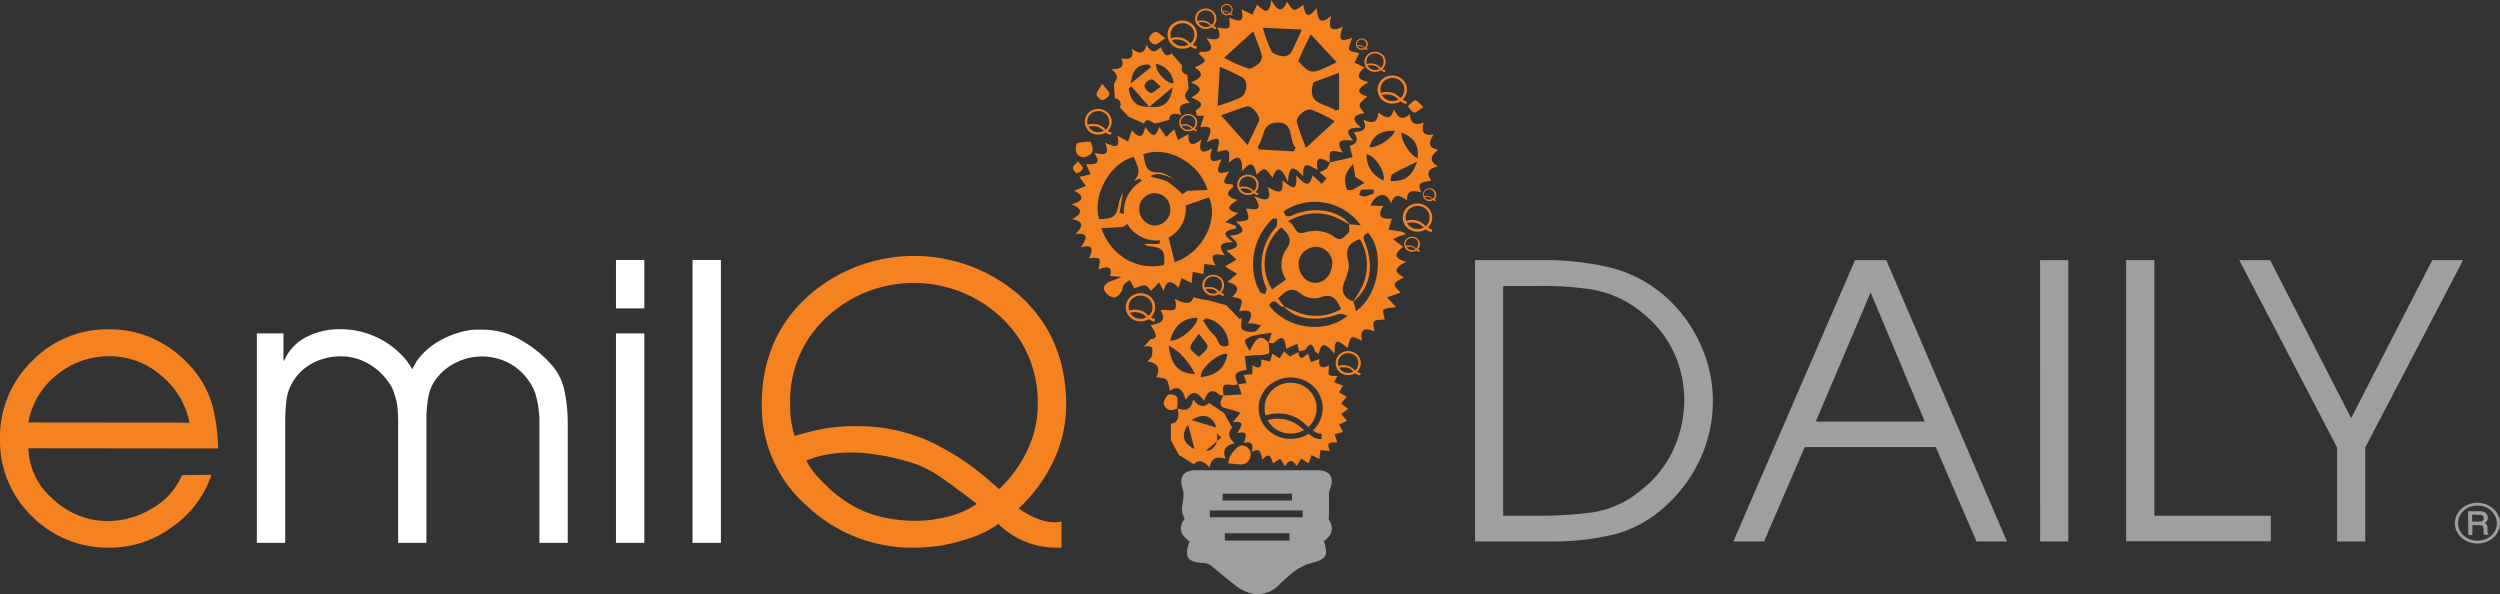 <?xml version="1.0" encoding="UTF-8" standalone="no"?>
<svg
   xmlns:dc="http://purl.org/dc/elements/1.1/"
   xmlns:cc="http://creativecommons.org/ns#"
   xmlns:rdf="http://www.w3.org/1999/02/22-rdf-syntax-ns#"
   xmlns:svg="http://www.w3.org/2000/svg"
   xmlns="http://www.w3.org/2000/svg"
   xmlns:sodipodi="http://sodipodi.sourceforge.net/DTD/sodipodi-0.dtd"
   xmlns:inkscape="http://www.inkscape.org/namespaces/inkscape"
   viewBox="0 0 470.19 111.74"
   version="1.1"
   id="svg102"
   sodipodi:docname="emilqdaily2.svg"
   inkscape:version="0.92.2 (5c3e80d, 2017-08-06)">
  <rect x="0" y="0" width="470.19" height="111.74" fill="#333333" stroke="none"/>
  <sodipodi:namedview
     pagecolor="#ffffff"
     bordercolor="#666666"
     borderopacity="1"
     objecttolerance="10"
     gridtolerance="10"
     guidetolerance="10"
     inkscape:pageopacity="0"
     inkscape:pageshadow="2"
     inkscape:window-width="3000"
     inkscape:window-height="1875"
     id="namedview104"
     showgrid="false"
     inkscape:zoom="1.5461834"
     inkscape:cx="235.095"
     inkscape:cy="55.869999"
     inkscape:window-x="-13"
     inkscape:window-y="-13"
     inkscape:window-maximized="1"
     inkscape:current-layer="emilQ" />
  <defs
     id="defs4">
    <style
       id="style2">.cls-1,.cls-4{fill:#9f9f9f;}.cls-2,.cls-3{fill:#f58220;}.cls-2,.cls-4{fill-rule:evenodd;}.cls-5{fill:#9d9fa2;}.cls-6{fill:#435152;}</style>
  </defs>
  <title
     id="title6">Element 1</title>
  <g
     id="Ebene_2"
     data-name="Ebene 2">
    <g
       id="emilQ">
      <path
         class="cls-1"
         d="M277.42,48.92h14.25a54.23,54.23,0,0,1,11,1.36,24.62,24.62,0,0,1,9.81,4.87,26.52,26.52,0,0,1,7.09,9.09,25.37,25.37,0,0,1,2.58,11.1,26.09,26.09,0,0,1-2.29,10.78A27.25,27.25,0,0,1,313.44,95a22.67,22.67,0,0,1-10,5.55A49.24,49.24,0,0,1,292,101.84H277.42ZM289.52,97a74.27,74.27,0,0,0,10-.64,18.46,18.46,0,0,0,9.09-4.15,20.55,20.55,0,0,0,6.05-7.52,22.67,22.67,0,0,0,2.11-9.38A21.76,21.76,0,0,0,314.69,66a21.36,21.36,0,0,0-6.12-7.41,20,20,0,0,0-9.06-4.12,58.23,58.23,0,0,0-10-.68h-6.8V97Z"
         id="path8" />
      <path
         class="cls-1"
         d="M348.89,48.92h5.87l22.7,52.92h-5.73l-7.66-17.76H339.43l-7.66,17.76H326ZM362,79.28,351.82,55,341.51,79.28Z"
         id="path10" />
      <path
         class="cls-1"
         d="M383.69,48.92H389v52.92h-5.3Z"
         id="path12" />
      <path
         class="cls-1"
         d="M399.88,48.92h5.3V97h21.91v4.8H399.88Z"
         id="path14" />
      <path
         class="cls-1"
         d="M439.55,84.15l-18.4-35.23h5.8L442.2,78.64l15.25-29.72h5.8l-18.4,35.23v17.69h-5.3Z"
         id="path16" />
      <path
         class="cls-2"
         d="M230.62,57.39l2.59,2.68.35-.38c0,.79-.31,1.9.08,2.29a3.21,3.21,0,0,0,2.36.36c.43-.06.78-.75,1.17-1.15-.5-.12-1-.26-1.51-.36a6.25,6.25,0,0,0-.95,0c1.27-2.14.43-2.75-1.66-2.27.81-2.3.81-2.3-1.3-2.73,1.45-1.35,1.18-2.32-.92-2.8l1.85-1.52-2.29-1.41,2.17-1.28-1.91-1.74c2.42-.32,2.66-1.23.62-2.73,2.08-.25,3.53-.74,1.18-2.67,2.65-.16,2.65-.16,1.92-2.46,1.26,0,3.65.95,1.47-2.36,2.21,1,3.49,1.06,2.59-1.68,1.64.94,3.11,1.71,2.74-1.22,1.29.73,2.88,2.86,2.63-1,1.37,1.52,2.5,2.64,3.05,0l1.73,1.61.91-1-1.3-1.21a4.61,4.61,0,0,0,1.3-.64,4.45,4.45,0,0,0,.67-1.26l-.06.07,2.38-.52,1.91-.44-.53-2.11c1-.36,2-1,.72-2.56,1.28-.25,2.86-.13,1.81-2.41,1.75.85,2.73.56,2.85-1.31,1.18.83,2.28,1.71,2.92-.63.78,1.62,1.62,2.23,3,.88.1,1.76.93,2.29,2.61,1.6-.49,1.67-.17,2.62,1.89,2.26-1,1.4-1.19,2.46.84,2.88-1.4,1.05-1.83,2.05-.06,3.12-1.7.41-2.35,1.16-1.25,2.64-1.08.4-3,0-1.85,2.27-1.52-.4-2.74-.58-2.72,1.49-1.2-.84-2.3-1.57-3,.59-.75-2-1.85-1.89-3-1a4.77,4.77,0,0,0-.86,1.38l1.46.06h.93c-1.31,2.14-.18,2.57,1.61,2.38l-.63,2.09,2.64.4.69.47A9.35,9.35,0,0,0,262,45L263.35,46l.54.46c-1.51,1.06-2,2.1.63,2.77-1.92.93-2.76,1.87-.46,2.9-2.21,1.27-2.21,1.27-.63,2.91l-2.57.89,1.7,1.83c-1,.17-1.85.11-2.34.5-.26.21.12,1.21.21,1.85-2.34.1-2.34.1-1.91,2.23-1.78-.78-2.85-.46-2.33,1.78-2.14-1.07-2.14-1.07-2.72,1.3-1.07-.62-2.63-2.76-2.45,1.13-1.38-1.57-2.52-2.69-3,.07-.34-.28-.62-.39-.69-.58-.41-1.15-.8-1.9-1.77-.34-.17.27-.84.24-1.28.35l.06.08L244,64.65l-2.11.95c-.17-1.49-.4-3-2.24-1.14-.19.19-.7,0-1.06,0,.2-.63.39-1.25.59-1.87-.6.08-1.2.16-1.8.26a10.54,10.54,0,0,0-1.86.36c-.52.18-1.34.53-1.37.86,0,.53.45,1.11.88,2,1.32-2.86,2.24-3.16,3.57-1.6,0,.69.25,1.79,0,2a5.82,5.82,0,0,1-2.33.32l-2.14.17c.08.65.15,1.29.23,1.94,0,.22.07.44.11.66-2.28.41-2.48.76-1.65,2.71l.05-.07a2.5,2.5,0,0,1-.88.23c-2-.27-2.2-.12-1.84,1.93l-.05,0c-.25,0-.57,0-.72-.1-1.43-1.29-2.29-.66-2.91,1.11C225.41,74,224.35,73,223,75.23c-.47-1.92-1.3-2.87-3-1.72-.4-2.36-.4-2.36-2.54-2.53.8-1.59.43-2.7-1.64-3,.38-.46.73-.7.79-1,.1-.55.24-1.33,0-1.65a1.59,1.59,0,0,0-1.59,0l1.4-1.57c1.83-.1.55-1.61,0-2.64,1.68-.26,3.11-.67,1.88-2.75,1.16-.46,3.62,1.14,2.64-2.16,1.68.83,3.08,1.3,3.5-.31a18.52,18.52,0,0,0,2.76.57Zm23.23-15.15-1.64-.88c-3.18-1.67-6.33-1.71-10,.24,1.49.54,1.15,2.75,3.15,2.14a6.23,6.23,0,0,1,5.74.92c1.28.92,1.8-.39,2.53-.87.27-.18.08-1.06.1-1.62l2.2.21a10.61,10.61,0,0,0-14.5-2.64c.32,1.36,1.09,1,2,.6C247.43,38.76,251.95,39.61,253.85,42.23Zm.69,14.4.5,1.88c4.47-3.2,5.43-11.27,2.24-14.77-1,.72-1,.72-.5,2,1.61,4.25,1,8.37-2.31,11,.5-.8,1.06-1.57,1.49-2.41a9.54,9.54,0,0,0-.2-9.36c-2.25.77-2.77,2-2.17,4.22.33,1.22-.35,2.81-.85,4.12A2.37,2.37,0,0,0,254.54,56.63Zm-13.05,1c.93.39,1.84.83,2.79,1.17a9.25,9.25,0,0,0,7.94-.69c-.84-1.84-1.61-3.06-3.91-2.17a4.24,4.24,0,0,1-3.57-.64c-2-1.69-3.06-.38-4.38.8l1.2,1.59c-1,.31-1.71-2.22-2.87-.29,3.16,4.39,10.47,5.52,14.72,2a2.41,2.41,0,0,0-1.75-.32C247.73,60.6,243.59,60.05,241.48,57.64ZM241,42.75a9,9,0,0,0-1.74,11.7l2.6-1.89a5,5,0,0,1,.05-5.66C243.28,45,242.24,44,241,42.75Zm9.57,6.92a3.11,3.11,0,0,0-3-3.24,3.35,3.35,0,0,0-3.33,2.75c-.08,2.19,1.13,3.83,2.91,4S250.44,51.81,250.55,49.67Zm-10.35-8.5-.79-.09A11.75,11.75,0,0,0,236,52.48a9.86,9.86,0,0,0,1,2.45c.12.23.6.28.92.41.1-.37.38-.8.27-1.09A10.75,10.75,0,0,1,240,42.7C240.28,42.37,240.15,41.69,240.21,41.17ZM226.85,59.86l-.6.4c.4.61.77,1.23,1.21,1.81s1.22,1.17,1.5,1.88c.44,1.14,1,1.43,2.11,1A5.18,5.18,0,0,0,226.85,59.86Zm-1,11.06c2.89-.28,4.53-1.69,5-4.32C229.36,66.11,225.64,69.31,225.84,70.92Zm-1.13-.56a13.24,13.24,0,0,0-.9-1.66,18.8,18.8,0,0,0-1.91-2.26A16.71,16.71,0,0,0,219.81,65C220.24,68.63,221.59,70.18,224.71,70.37Zm.51-10.58c-2.6-.06-4.47,1.49-5.13,4.25C221.64,64.38,225.3,61.35,225.21,59.78Zm.26,2.94c-.81,1.26-1.64,2-1.6,2.66s1,1.17,1.59,1.75c.58-.63,1.49-1.2,1.62-1.91C227.19,64.69,226.31,64,225.47,62.72Zm29.4-29.47-.39-2.38A5,5,0,0,0,253,33.33a5.69,5.69,0,0,0,.3,2.26c0,.13.7.24,1,.12a26.09,26.09,0,0,0,2.33-1.33Zm5.3.66c.5-1.56-1.77-4.89-3.17-4.85A5.07,5.07,0,0,0,260.17,33.92Zm6.33-3.52c-1.81.9-3.27,1.58-4.65,2.38-.27.16-.26.81-.38,1.27C264.16,34.18,265.6,33.22,266.5,30.4Zm-4.19-5.79c-2.68-.08-4.06.84-4.78,3.06C258.7,28,262,26,262.31,24.61Zm1.29.31c-.36,1.28,1.78,4.56,3,4.81C266.88,27.35,266,25.86,263.59,24.92Zm-5.27,11.47.05-.7a14.44,14.44,0,0,0-2.31,0c-.21,0-.31.66-.47,1,.37.1.76.33,1.1.27A9.14,9.14,0,0,0,258.32,36.39Z"
         id="path18" />
      <path
         class="cls-3"
         d="M255.85,70.57h-.17a1.06,1.06,0,0,1-.51-.19l-.28-.19a2.39,2.39,0,0,1-1.32.37,2.34,2.34,0,0,1-1.68-.66,2.23,2.23,0,0,1,0-3.22,2.47,2.47,0,0,1,3.36,0,2.23,2.23,0,0,1,0,3.22l0,0,.11.08a.94.94,0,0,0,.47.17h.06Zm-.36-2.28a1.79,1.79,0,0,0-.56-1.33,2,2,0,0,0-2.73,0,1.79,1.79,0,0,0-.56,1.33,2.11,2.11,0,0,0,.07.54,2.46,2.46,0,0,1,.9-.15,2.77,2.77,0,0,1,2,.78l.24.21.06-.05A1.78,1.78,0,0,0,255.49,68.29Zm-2.91.78a2.06,2.06,0,0,0-.64.09l-.07,0a2.16,2.16,0,0,0,.34.43,1.88,1.88,0,0,0,1.36.54,1.94,1.94,0,0,0,1-.25l-.18-.16a2.74,2.74,0,0,0-.83-.52A2.7,2.7,0,0,0,252.58,69.08Z"
         id="path20" />
      <path
         class="cls-2"
         d="M221.42,76.8c1.42.53,2.57.43,3-1.65,1.09,1.48,2.16,1.48,2.94.63l2.83,1.87,1.56,2.8c-.76.67-.9,1.75.45,2.93-1.67.34-2.34,1.2-1.72,2.92-1.62-.57-2.65-.22-3,1.62-1.11-1.29-2.18-1.56-2.92-.6l-2.84-1.74-1.5-2.79V79.69c1.48-.23,1.6-1.47,1.24-3ZM224.1,79l4.67,1.41C228.08,78.16,226.25,77.58,224.1,79Zm2.69,5.78c1.22.07,2.52-1.27,2.08-3.29l.81.8Zm-3.33-4.9c-1.38,1.85-1,3.5,1.2,4.58Z"
         id="path22" />
      <path
         class="cls-2"
         d="M231,87.16a4.5,4.5,0,0,1,.46-1.57c.54-.71,1.21-1.67,2-1.8a1.66,1.66,0,0,1,1.75,1.89,1.85,1.85,0,0,1-2.21,1.64Z"
         id="path24" />
      <path
         class="cls-2"
         d="M221.49,76.74c-1.07.62-2.12.51-2.58-.63-.19-.47.33-1.46.81-1.88a1.76,1.76,0,0,1,1.65.43,5.32,5.32,0,0,1,0,2.15Z"
         id="path26" />
      <path
         class="cls-4"
         d="M249,101.75c.93,3.08.31,3.41-2.71,4.25-2.09.58-4,2.32-5.64,3.89a5.57,5.57,0,0,1-5.13,1.76,7.61,7.61,0,0,1-3-1.42c-1.68-1.23-3.22-2.66-4.87-3.94a2.67,2.67,0,0,0-1.4-.41c-3-.19-3.58-1.15-2.52-4.07-1.56-1.07-2.23-2.38-1-4.14,0-.05.12-.13.11-.14-1.25-1.75.19-3.72-.38-5.43-.75-2.24,0-3.65,2.38-3.66q11.51,0,23,0c2.36,0,3.2,1.51,2.24,3.73a3.52,3.52,0,0,0-.12,1.29c0,1.06,0,2.13,0,3.19,0,.37-.14.83,0,1.11C251,99.45,250.45,100.73,249,101.75Zm-4-4.46c0-.07,0-1.22,0-1.28H227.54c0,.07,0,1.22,0,1.28Zm-2-3.15c0-.07,0-1.22-.06-1.29h-13c0,.07,0,1.22,0,1.29Zm-.51,7.54c0-.1.05-1.29.08-1.39h-12.2c0,.1,0,1.29,0,1.39h12.12Z"
         id="path28" />
      <path
         class="cls-2"
         d="M250.11,30.43l.06-.07c-.12,0-.28.15-.34.11-1.54-1-2.49-1-2,1.5-1.36-.67-2.93-2.07-2.71,1.15-1.33-1.23-2.66-2.95-2.88,1.18-1.15-2.87-2.08-3.18-2.91-.88-1.48-2-1.48-2-3-.56-.35-1.58-.83-3.07-2.7-.64,0-2.1-.31-3.64-2.5-1.59.15-2.66.15-2.66-2.15-2.06-.11-1.06,1.51-3.65-2-1.82.66-1.74,1.5-3.4-1.24-2.81l.72-2.18-1.36,0h0c-.07-.35-.3-1-.18-1,2.09-1.36.35-1.79-.84-2.45,1.67-.9,2.47-1.83-.11-2.79,1.8-.76,2.78-1.59.73-2.82,2.35-1.18,2.35-1.18.72-2.61l0,0c.14-.12.3-.37.43-.36,2,.14,2.62-.55,1-2.62,2.38.72,3.06,0,2.09-1.94,2.48.39,2.48.39,2.24-1.83,1.29.4,3.06,1.47,2.3-1.59l2.06,1,.9-1.89c1.09,1.12,2.28,2.24,2.67-.84,1.06,1.89,2,2.61,2.93.3,1.26,1.92,1.26,1.92,3.07.59.27,1.63.76,3,2.49.6.25,1.73.39,3.5,2.79,1.45-.7,2.38-.08,3.15,2.19,2.06-.71,1.84-1,3.24,1.72,2.06-.27,1-.75,1.74-.54,2.22s1.14.46,1.87.7l-.87,1.77,1.87.91c-1.24,1.09-1.9,2.21.76,2.75-1.66,1-2.81,1.91-.27,2.71-1.79,1.63-1.79,1.63-.48,3.13-1.81.28-2.86.94-.63,2.74-2,0-3.5.21-1.49,2.45-2-.24-3.6-.21-1.94,2.25C250,28.15,250,28.15,250.11,30.43Zm1.06-9.65.68-.14V13.7l-4.79,1.76C245.58,19.83,249.42,19.37,251.17,20.78Zm-7.82,7.68.32-.71c-1.41-1.48-.12-5.14-3.87-4.66-2.58.33-2,3-3.23,4.43l.2.59Zm-8.72-1.18c.91-1.91,1.57-3.19,2.14-4.53.38-.89-1.34-3-2.28-2.73-1.48.41-2.91,1-4.84,1.68Zm11,.53,5.4-5c-.71-.44-1-.62-1.23-.74-1-.49-2-1-3.09-1.42s-3.1,1.35-2.8,2.35C244.31,24.47,244.89,25.85,245.61,27.81ZM237.5,5.23a27.26,27.26,0,0,0,1.65,4.44c.32.54,1.37.79,2.13.9a1.77,1.77,0,0,0,1.48-.6c.72-1.23,1.25-2.57,2.09-4.4ZM229,19.93a32.71,32.71,0,0,0,4.52-1.68,2.75,2.75,0,0,0,.88-1.92,2,2,0,0,0-.58-1.67,44.62,44.62,0,0,0-4.39-2.1Zm6.66-14-5.44,4.94a33.11,33.11,0,0,0,4.48,2c.54.15,1.41-.42,2-.87a1.84,1.84,0,0,0,.63-1.48C237,9.1,236.39,7.77,235.7,5.89Zm15.75,5.78-4.89-5.25c-.62,1.28-1,2-1.34,2.74s-.72,1.58-1,2.31C246.58,14.07,246.58,14.07,251.46,11.67Zm-10,7.25.43.27a.91.91,0,0,0,.21.11.64.64,0,0,0,.75-.21l.11.08a2.41,2.41,0,0,1-.49.58,1.15,1.15,0,0,1-.79.27,1.53,1.53,0,0,1-.58-.11,5.62,5.62,0,0,1-.71-.37q-.65-.4-1-.65a5.36,5.36,0,0,1-.53-.27,2,2,0,0,1-.39-.33,2.31,2.31,0,0,1-.51-.84,3,3,0,0,1-.16-1,2.77,2.77,0,0,1,.17-1,2.45,2.45,0,0,1,.51-.83,2.37,2.37,0,0,1,.83-.57,2.89,2.89,0,0,1,1.12-.21,2.86,2.86,0,0,1,1.11.21,2.37,2.37,0,0,1,.83.56,2.41,2.41,0,0,1,.51.81,2.64,2.64,0,0,1,.17.94,3,3,0,0,1-.08.67,2.7,2.7,0,0,1-.23.64,2.42,2.42,0,0,1-.38.54,2.17,2.17,0,0,1-.47.39,3.56,3.56,0,0,1-.5.24Zm.4-2.54q0-.28,0-.61a3,3,0,0,0-.16-.7,1.53,1.53,0,0,0-.43-.64,1.17,1.17,0,0,0-.81-.27,1.11,1.11,0,0,0-1.15.72,4.55,4.55,0,0,0-.28,1.64,4.47,4.47,0,0,0,.26,1.5,1.09,1.09,0,0,0,1.16.73,1.22,1.22,0,0,0,.65-.17,1.26,1.26,0,0,0,.43-.42A3.47,3.47,0,0,0,241.9,16.38Z"
         id="path30" />
      <path
         class="cls-2"
         d="M213.36,54.29l-.88-1.64c-.59.45-1.25.69-1.38,1.69-.08.64-1,1.62-1.55,1.63a2.47,2.47,0,0,1-1.85-1.41c-.31-.92.57-1.47,1.45-1.76.6-.2,1.18-.46,1.77-.7l-2.15-.19c.59-2-.72-1.81-2.18-1.23.46-2.29.46-2.29-1.74-2.11.46-1.24,1.21-2.76-1.53-2.06.74-1.34,1.89-2.74-1.07-2.53,1.45-1.33,1.7-2.32-.63-2.75,1.9-1,2.18-1.9-.09-2.79,2-.61,2.72-1.38.5-2.56l2.2-.92L203,33.28l2.12-.5-.83-1.87c1.22-.12,3.15.3,1.53-2.14,1.58.3,3.12.65,2-1.92,1.46.58,3,1.53,2.36-1.32l2,1.09.7-2.11c1,1.15,2.08,1.92,2.5-.65,1,1.41,1.88,2.51,2.64,0l1.3,1.9,1.53-1.44.68,2,2-1.1c-.13,2,.64,2.47,2.45,1-.68,2.31,0,2.85,2,1.69-.53,1.73-.73,3.08,1.77,2-.6,1.58-1.63,3.32,1.39,2.3-1.3,2.3-1.27,2.37.68,2.46h0c0,.19.15.49.08.54-1.6,1.2-1,1.91.84,2.37-1.3.94-2.79,1.81.14,2.5l-2.42,1.67,2,.73,0,.48c-1.81.36-3.1.87-.53,2.58-2.3,0-3,.61-1.55,2.48-1.81-.35-3.13-.37-1.73,1.91l-2.13-.28-.2,1.89-2-.4-.2,2.09-1.89-.93-.56,1.8c-1.15-1.13-2.22-1.84-2.82.66L218,53.09l-1.52,1.6c-1-1.26-1-1.26-3.18-.43ZM213.23,34c1.66-1.52.57-3,0-4.49-4.67,1.23-7.82,7.48-6.51,11.71,2.82-.09,3.27-.5,3.72-3.08a9.57,9.57,0,0,1,.76-1.91L210.57,40l.81.27A6.71,6.71,0,0,1,214.77,34l-.36-.41Zm10,1.88,3.88-.14c-1.54-5.17-7.57-8.38-12.06-6.74,0,.23.09.47.13.72.22,1.6.64,2.79,2.75,2.71,1,0,2.1.86,3.15,1.33-1.54-.5-3-1.61-4.75-.64,1.09.48,2.32.55,3.31,1.08a20.37,20.37,0,0,1,2.7,2.29C222.45,36.58,222.95,36.12,223.25,35.91Zm-8,10h2.8l.19-.69A6.43,6.43,0,0,1,212,42.1l-.72.57-4.15.27c1.88,5.29,6.76,8,11.81,6.9.21-2.8-.21-3.3-2.91-3.55A2.75,2.75,0,0,1,215.26,45.93Zm5.7,3.4c5.07-1.56,8.41-7.88,6.45-12.16L223,38.64a6.21,6.21,0,0,1-3.22,6.06Zm-.85-9.86a2.91,2.91,0,1,0-5.81,0,3.07,3.07,0,0,0,2.9,3A3,3,0,0,0,220.11,39.47Z"
         id="path32" />
      <path
         class="cls-2"
         d="M209,13c2,.05,2.51-.58,1.87-2,1.27.11,2.51.28,2-1.86,1.42,1.11,2.29,1,2.8-.7.8,1.56,1.69,1.5,2.65.41.46,1.22,1,2.07,2,1.18l2.06,2.35a1.11,1.11,0,0,0,.91,1.64l.27,2.64c-.39.69-1.43,1.37.3,2.68-1.7.13-2.47.67-1.63,2.3-1.6-.53-2.37-.1-2.3.9l-2.57.68c-.74,0-1.53-1.38-2.2,0L212.33,22l-1.74-1.82a1.11,1.11,0,0,0-.91-1.7l-.18-2.61C209.69,15.13,210.91,14.5,209,13Zm7.5-.41-.41-.46c-2.12,0-3.07.86-3.41,3.58Zm-3.74,3.62-.46.43c.25,2.33,1.5,3.61,3.84,3.43ZM217.43,12c-.25,1.37,2,3.85,3.3,3.65A4.12,4.12,0,0,0,217.43,12Zm-1.28,8.1c2.66.33,4-.8,4.4-3.69Zm2.15-3.81c-.81-.66-1.31-1.38-1.78-1.37a1.76,1.76,0,0,0-1.28,1.2,1.79,1.79,0,0,0,1.14,1.35C216.85,17.58,217.43,16.9,218.31,16.32Z"
         id="path34" />
      <path
         class="cls-2"
         d="M205.08,26.61c.42,1,.92,2.06-.53,2.73a1.42,1.42,0,0,1-2.16-.87c-.16-.47,0-1.5.22-1.57a11,11,0,0,1,2.54-.24Z"
         id="path36" />
      <path
         class="cls-2"
         d="M207.31,15.78c.67.88,1.35,1.39,1.34,1.88s-.76,1.05-1.28,1.17c-.3.07-1.13-.67-1.13-1.05C206.23,17.25,206.78,16.71,207.31,15.78Z"
         id="path38" />
      <path
         class="cls-2"
         d="M219.21,7.18c-1,.6-1.5,1.17-2,1.17s-1.16-.81-1.1-1.13A1.8,1.8,0,0,1,217.27,6C217.74,5.93,218.28,6.56,219.21,7.18Z"
         id="path40" />
      <path
         class="cls-2"
         d="M267.71,20.15c-.81.5-1.32,1.07-1.73,1s-.81-.73-1.21-1.13c.46-.41.87-1,1.4-1.16C266.49,18.8,267,19.52,267.71,20.15Z"
         id="path42" />
      <path
         class="cls-2"
         d="M202.75,30.33c.46.63,1,1.12.93,1.35a1.81,1.81,0,0,1-1.13.9c-.18,0-.76-.62-.76-1S202.28,30.91,202.75,30.33Z"
         id="path44" />
      <path
         class="cls-3"
         d="M231.79,2.88h-.08a.49.49,0,0,1-.24-.09l-.13-.09a1.12,1.12,0,0,1-.62.17,1.09,1.09,0,0,1-.78-.31,1,1,0,0,1-.32-.75,1,1,0,0,1,.32-.75,1.15,1.15,0,0,1,1.57,0,1,1,0,0,1,.32.75,1,1,0,0,1-.32.75l0,0,.05,0a.44.44,0,0,0,.22.08h0Zm-.17-1.06a.84.84,0,0,0-.26-.62.93.93,0,0,0-1.27,0,.83.83,0,0,0-.26.62,1,1,0,0,0,0,.25,1.14,1.14,0,0,1,.42-.07,1.4,1.4,0,0,1,.51.09,1.41,1.41,0,0,1,.44.28l.11.1,0,0A.83.83,0,0,0,231.62,1.82Zm-1.36.37a1,1,0,0,0-.3,0h0a1,1,0,0,0,.16.2.88.88,0,0,0,.64.25.91.91,0,0,0,.46-.12l-.08-.07a1.27,1.27,0,0,0-.39-.24A1.25,1.25,0,0,0,230.26,2.18Z"
         id="path46" />
      <path
         class="cls-3"
         d="M242.66,79.17a6.87,6.87,0,0,0-2.44-.41,5.25,5.25,0,0,0-1.63.22l-.18.07a5.53,5.53,0,0,0,.86,1.1,4.79,4.79,0,0,0,3.47,1.38,4.92,4.92,0,0,0,2.5-.64l-.46-.4A7,7,0,0,0,242.66,79.17Z"
         id="path48" />
      <path
         class="cls-3"
         d="M232.83,72.27h.07l0-.06Z"
         id="path50" />
      <path
         class="cls-3"
         d="M244.24,66.1s0,.07,0,.1l.06,0Z"
         id="path52" />
      <path
         class="cls-3"
         d="M252.27,77.88l1.25-1-1.29-1,1.06-1.25-1.44-.85.73-1.25-1.67-.63.62-1.2-1.08,0-.6-.26.1-1.72c-1.5.82-2,.2-1.81-1.2l-1.58.59L246,66.46c-.86.79-1.71,1.48-1.77-.26l-1.66.86-1.05-1-.84,1.33-1.38-.88L238.86,68l-1.68-.41c.19,1.33-.18,2-1.63,1.09v1.69l-1.64.15.52,1.54-1.53.21.64,1.92-3.38.18-.05,0c-.93,1.43-.71,2.21.61,2.46a23.19,23.19,0,0,1,2.58.79l-1.38,1.76c2.62-.21,1.27,1,.8,2.1,2.2-.57,1.55.71,1.24,1.84,1.56-.44,1.8.34,1.47,1.69,1.73-1,1.68.36,2,1.44,1.48-1.68,1.62-.16,2,.69l1.35-.86.93,1.44c.72-1.46,1.44-1.22,2.14-.07l.89-1.39,1.37.87.55-1.54,1.49.74.19-1.65,1.84.13c-1-1.81.31-1.59,1.33-1.61L251,81.68l1.6-.43-.76-1.41,1.51-.69Zm-5.07,3.26a2.38,2.38,0,0,0,1.19.43h.16v1h-.44a2.68,2.68,0,0,1-1.31-.49l-.7-.49a6.08,6.08,0,0,1-3.36.94,6,6,0,0,1-4.27-1.67,5.67,5.67,0,0,1,0-8.19,6.3,6.3,0,0,1,8.55,0,5.68,5.68,0,0,1,0,8.19l-.1.09Z"
         id="path54" />
      <path
         class="cls-3"
         d="M246.21,73.38a5,5,0,0,0-6.94,0,4.55,4.55,0,0,0-1.42,3.39,5.39,5.39,0,0,0,.18,1.38,6.23,6.23,0,0,1,2.29-.38,7,7,0,0,1,5.13,2l.61.54.15-.14a4.75,4.75,0,0,0,0-6.77Z"
         id="path56" />
      <path
         class="cls-3"
         d="M228.71,5.44h-.15a.89.89,0,0,1-.43-.16l-.23-.16a2,2,0,0,1-1.12.31,2,2,0,0,1-1.42-.55,1.81,1.81,0,0,1-.58-1.36,1.81,1.81,0,0,1,.58-1.36,2.09,2.09,0,0,1,2.84,0,1.81,1.81,0,0,1,.58,1.36,1.81,1.81,0,0,1-.58,1.36l0,0,.1.06a.78.78,0,0,0,.39.14h.05Zm-.31-1.92a1.51,1.51,0,0,0-.47-1.12,1.67,1.67,0,0,0-2.3,0,1.51,1.51,0,0,0-.47,1.12,1.78,1.78,0,0,0,.06.46,2.07,2.07,0,0,1,.76-.13,2.34,2.34,0,0,1,1.7.66l.2.18,0,0A1.5,1.5,0,0,0,228.41,3.52ZM226,4.18a1.76,1.76,0,0,0-.54.07l-.06,0a1.8,1.8,0,0,0,.29.37,1.59,1.59,0,0,0,1.15.46,1.63,1.63,0,0,0,.83-.21l-.15-.13a2.32,2.32,0,0,0-.7-.44A2.28,2.28,0,0,0,226,4.18Z"
         id="path58" />
      <path
         class="cls-3"
         d="M209,25.33h-.19a1.13,1.13,0,0,1-.55-.21l-.29-.2a2.55,2.55,0,0,1-1.41.4,2.5,2.5,0,0,1-1.8-.7,2.38,2.38,0,0,1,0-3.44,2.65,2.65,0,0,1,3.59,0,2.39,2.39,0,0,1,0,3.44l0,0,.12.08a1,1,0,0,0,.5.18H209Zm-.39-2.44a1.91,1.91,0,0,0-.6-1.42,2.12,2.12,0,0,0-2.92,0,1.91,1.91,0,0,0-.6,1.42,2.23,2.23,0,0,0,.08.58,2.63,2.63,0,0,1,1-.16,3,3,0,0,1,2.16.84l.26.23.06-.06A1.91,1.91,0,0,0,208.64,22.89Zm-3.11.84a2.21,2.21,0,0,0-.69.09l-.08,0a2.31,2.31,0,0,0,.36.46,2,2,0,0,0,1.46.58,2.08,2.08,0,0,0,1.05-.27l-.2-.17a2.92,2.92,0,0,0-.89-.55A2.88,2.88,0,0,0,205.53,23.73Z"
         id="path60" />
      <path
         class="cls-3"
         d="M217.18,60.46H217a1.23,1.23,0,0,1-.6-.23l-.32-.22a2.8,2.8,0,0,1-1.55.43,2.74,2.74,0,0,1-2-.77,2.61,2.61,0,0,1,0-3.76,2.89,2.89,0,0,1,3.93,0,2.61,2.61,0,0,1,0,3.76l0,0,.13.09a1.09,1.09,0,0,0,.54.2h.07Zm-.43-2.67a2.09,2.09,0,0,0-.65-1.56,2.32,2.32,0,0,0-3.19,0,2.09,2.09,0,0,0-.65,1.56,2.51,2.51,0,0,0,.08.63,2.86,2.86,0,0,1,1.05-.18,3.24,3.24,0,0,1,2.36.91l.28.25.07-.06A2.08,2.08,0,0,0,216.76,57.8Zm-3.4.92a2.43,2.43,0,0,0-.75.1l-.08,0a2.53,2.53,0,0,0,.4.51,2.2,2.2,0,0,0,1.59.63,2.26,2.26,0,0,0,1.15-.29l-.21-.19a3.23,3.23,0,0,0-1-.61A3.16,3.16,0,0,0,213.36,58.72Z"
         id="path62" />
      <path
         class="cls-3"
         d="M269.3,43.59h-.2a1.23,1.23,0,0,1-.6-.23l-.32-.22a2.8,2.8,0,0,1-1.55.43,2.74,2.74,0,0,1-2-.77,2.61,2.61,0,0,1,0-3.76,2.89,2.89,0,0,1,3.93,0,2.61,2.61,0,0,1,0,3.76l0,0,.13.09a1.09,1.09,0,0,0,.54.2h.07Zm-.43-2.67a2.09,2.09,0,0,0-.65-1.56,2.32,2.32,0,0,0-3.19,0,2.09,2.09,0,0,0-.65,1.56,2.51,2.51,0,0,0,.08.63,2.86,2.86,0,0,1,1.05-.18,3.24,3.24,0,0,1,2.36.91l.28.25.07-.06A2.08,2.08,0,0,0,268.87,40.93Zm-3.4.92a2.43,2.43,0,0,0-.75.1l-.08,0a2.53,2.53,0,0,0,.4.51,2.2,2.2,0,0,0,1.59.63,2.26,2.26,0,0,0,1.15-.29l-.21-.19a3.23,3.23,0,0,0-1-.61A3.16,3.16,0,0,0,265.47,41.84Z"
         id="path64" />
      <path
         class="cls-3"
         d="M264.55,19.51h-.2a1.23,1.23,0,0,1-.6-.23l-.32-.22a2.8,2.8,0,0,1-1.55.43,2.74,2.74,0,0,1-2-.77,2.61,2.61,0,0,1,0-3.76,2.89,2.89,0,0,1,3.93,0,2.61,2.61,0,0,1,0,3.76l0,0,.13.09a1.09,1.09,0,0,0,.54.2h.07Zm-.43-2.67a2.09,2.09,0,0,0-.65-1.56,2.32,2.32,0,0,0-3.19,0,2.09,2.09,0,0,0-.65,1.56,2.51,2.51,0,0,0,.08.63,2.86,2.86,0,0,1,1.05-.18,3.24,3.24,0,0,1,2.36.91l.28.25.07-.06A2.08,2.08,0,0,0,264.12,16.85Zm-3.4.92a2.43,2.43,0,0,0-.75.1l-.08,0a2.53,2.53,0,0,0,.4.51,2.2,2.2,0,0,0,1.59.63,2.26,2.26,0,0,0,1.15-.29l-.21-.19a3.23,3.23,0,0,0-1-.61A3.16,3.16,0,0,0,260.72,17.76Z"
         id="path66" />
      <path
         class="cls-3"
         d="M225.06,9.18h-.2a1.23,1.23,0,0,1-.6-.23l-.32-.22a2.8,2.8,0,0,1-1.55.43,2.74,2.74,0,0,1-2-.77,2.5,2.5,0,0,1-.8-1.88,2.51,2.51,0,0,1,.8-1.88,2.89,2.89,0,0,1,3.93,0,2.51,2.51,0,0,1,.8,1.88,2.51,2.51,0,0,1-.8,1.88l0,0,.13.09a1.09,1.09,0,0,0,.54.2h.07Zm-.43-2.67A2.09,2.09,0,0,0,224,5a2.32,2.32,0,0,0-3.19,0,2.09,2.09,0,0,0-.65,1.56,2.51,2.51,0,0,0,.08.63A2.86,2.86,0,0,1,221.27,7a3.24,3.24,0,0,1,2.36.91l.28.25.07-.06A2.08,2.08,0,0,0,224.63,6.52Zm-3.4.92a2.43,2.43,0,0,0-.75.1l-.08,0a2.53,2.53,0,0,0,.4.51,2.2,2.2,0,0,0,1.59.63,2.26,2.26,0,0,0,1.15-.29l-.21-.19a3.23,3.23,0,0,0-1-.61A3.16,3.16,0,0,0,221.23,7.43Z"
         id="path68" />
      <path
         class="cls-3"
         d="M225.08,24.7H225a.75.75,0,0,1-.37-.14l-.2-.14a1.71,1.71,0,0,1-.95.26,1.67,1.67,0,0,1-1.2-.47,1.59,1.59,0,0,1,0-2.3,1.77,1.77,0,0,1,2.4,0,1.6,1.6,0,0,1,0,2.3l0,0,.08.05a.66.66,0,0,0,.33.12h0Zm-.26-1.63a1.28,1.28,0,0,0-.4-1,1.42,1.42,0,0,0-1.95,0,1.28,1.28,0,0,0-.4,1,1.52,1.52,0,0,0,.05.39,1.76,1.76,0,0,1,.64-.11,2,2,0,0,1,1.44.56l.17.15,0,0A1.27,1.27,0,0,0,224.82,23.07Zm-2.08.56a1.5,1.5,0,0,0-.46.06l-.05,0a1.57,1.57,0,0,0,.24.31,1.35,1.35,0,0,0,1,.39,1.39,1.39,0,0,0,.7-.18l-.13-.11a2,2,0,0,0-.59-.37A1.93,1.93,0,0,0,222.74,23.63Z"
         id="path70" />
      <path
         class="cls-3"
         d="M260.54,13.52h-.15a.89.89,0,0,1-.43-.16l-.23-.16a2,2,0,0,1-1.12.31A2,2,0,0,1,257.2,13a1.88,1.88,0,0,1,0-2.72,2.09,2.09,0,0,1,2.84,0A1.88,1.88,0,0,1,260,13l0,0,.1.06a.78.78,0,0,0,.39.14h.05Zm-.31-1.92a1.51,1.51,0,0,0-.47-1.12,1.67,1.67,0,0,0-2.3,0A1.51,1.51,0,0,0,257,11.6a1.78,1.78,0,0,0,.06.46,2.07,2.07,0,0,1,.76-.13,2.34,2.34,0,0,1,1.7.66l.2.18,0,0A1.5,1.5,0,0,0,260.23,11.6Zm-2.45.66a1.76,1.76,0,0,0-.54.07l-.06,0a1.8,1.8,0,0,0,.29.37,1.59,1.59,0,0,0,1.15.46,1.63,1.63,0,0,0,.83-.21l-.15-.13a2.32,2.32,0,0,0-.7-.44A2.28,2.28,0,0,0,257.78,12.26Z"
         id="path72" />
      <path
         class="cls-3"
         d="M257.2,9.38h-.08a.49.49,0,0,1-.24-.09l-.13-.09a1.12,1.12,0,0,1-.62.17,1.09,1.09,0,0,1-.78-.31,1,1,0,0,1,0-1.5,1.15,1.15,0,0,1,1.57,0,1,1,0,0,1,0,1.5l0,0,.05,0a.44.44,0,0,0,.22.08h0ZM257,8.31a.84.84,0,0,0-.26-.62.93.93,0,0,0-1.27,0,.83.83,0,0,0-.26.62,1,1,0,0,0,0,.25,1.14,1.14,0,0,1,.42-.07,1.4,1.4,0,0,1,.51.09,1.41,1.41,0,0,1,.44.28l.11.1,0,0A.83.83,0,0,0,257,8.31Zm-1.36.37a1,1,0,0,0-.3,0h0a1,1,0,0,0,.16.2.88.88,0,0,0,.64.25.91.91,0,0,0,.46-.12L256.51,9a1.27,1.27,0,0,0-.39-.24A1.25,1.25,0,0,0,255.67,8.68Z"
         id="path74" />
      <path
         class="cls-3"
         d="M267,47.35h-.11a.66.66,0,0,1-.32-.12l-.17-.12a1.51,1.51,0,0,1-.83.23,1.47,1.47,0,0,1-1.06-.41,1.4,1.4,0,0,1,0-2,1.56,1.56,0,0,1,2.12,0,1.4,1.4,0,0,1,0,2l0,0,.07,0a.59.59,0,0,0,.29.11h0Zm-.23-1.44a1.13,1.13,0,0,0-.35-.84,1.25,1.25,0,0,0-1.72,0,1.13,1.13,0,0,0-.35.84,1.31,1.31,0,0,0,0,.34,1.53,1.53,0,0,1,.57-.1,1.74,1.74,0,0,1,1.27.49l.15.13,0,0A1.12,1.12,0,0,0,266.72,45.92Zm-1.83.49a1.31,1.31,0,0,0-.4.05l0,0a1.36,1.36,0,0,0,.21.27,1.19,1.19,0,0,0,.86.34,1.21,1.21,0,0,0,.62-.16l-.11-.1a1.73,1.73,0,0,0-.52-.33A1.7,1.7,0,0,0,264.89,46.41Z"
         id="path76" />
      <path
         class="cls-3"
         d="M270,37.83H270a.55.55,0,0,1-.27-.1l-.15-.1a1.27,1.27,0,0,1-.7.2,1.24,1.24,0,0,1-.89-.35,1.18,1.18,0,0,1,0-1.71,1.31,1.31,0,0,1,1.78,0,1.18,1.18,0,0,1,0,1.71l0,0,.06,0a.49.49,0,0,0,.25.09h0Zm-.19-1.21a1,1,0,0,0-.29-.71,1,1,0,0,0-1.44,0,1,1,0,0,0-.3.71,1.17,1.17,0,0,0,0,.29,1.3,1.3,0,0,1,.48-.08,1.59,1.59,0,0,1,.58.1,1.61,1.61,0,0,1,.49.32l.13.11,0,0A.94.94,0,0,0,269.85,36.62Zm-1.54.42a1.08,1.08,0,0,0-.34,0h0a1.11,1.11,0,0,0,.18.23,1,1,0,0,0,.72.29,1,1,0,0,0,.52-.13l-.1-.08a1.47,1.47,0,0,0-.44-.27A1.43,1.43,0,0,0,268.31,37Z"
         id="path78" />
      <path
         class="cls-3"
         d="M236.63,36.68h-.15a.89.89,0,0,1-.43-.16l-.23-.16a2,2,0,0,1-1.12.31,2,2,0,0,1-1.42-.55,1.88,1.88,0,0,1,0-2.72,2.09,2.09,0,0,1,2.84,0,1.88,1.88,0,0,1,0,2.72l0,0,.1.06a.78.78,0,0,0,.39.14h.05Zm-.31-1.92a1.51,1.51,0,0,0-.47-1.12,1.67,1.67,0,0,0-2.3,0,1.51,1.51,0,0,0-.47,1.12,1.78,1.78,0,0,0,.06.46,2.07,2.07,0,0,1,.76-.13,2.34,2.34,0,0,1,1.7.66l.2.18,0,0A1.5,1.5,0,0,0,236.32,34.76Zm-2.45.66a1.76,1.76,0,0,0-.54.07l-.06,0a1.8,1.8,0,0,0,.29.37,1.59,1.59,0,0,0,1.15.46,1.63,1.63,0,0,0,.83-.21l-.15-.13a2.32,2.32,0,0,0-.7-.44A2.28,2.28,0,0,0,233.87,35.42Z"
         id="path80" />
      <path
         class="cls-3"
         d="M230.15,55.62H230a.9.9,0,0,1-.44-.17l-.24-.16a2.06,2.06,0,0,1-1.14.32,2,2,0,0,1-1.45-.57,1.92,1.92,0,0,1,0-2.78,2.13,2.13,0,0,1,2.9,0,1.93,1.93,0,0,1,0,2.78l0,0,.1.06a.8.8,0,0,0,.4.14h.06Zm-.31-2a1.54,1.54,0,0,0-.48-1.15,1.71,1.71,0,0,0-2.35,0,1.54,1.54,0,0,0-.48,1.15,1.85,1.85,0,0,0,.06.47,2.12,2.12,0,0,1,.78-.13,2.39,2.39,0,0,1,1.74.67l.21.18.05,0A1.54,1.54,0,0,0,229.83,53.65Zm-2.51.68a1.78,1.78,0,0,0-.55.08l-.06,0a1.85,1.85,0,0,0,.29.37,1.62,1.62,0,0,0,1.17.47A1.67,1.67,0,0,0,229,55l-.16-.14a2.38,2.38,0,0,0-.72-.45A2.33,2.33,0,0,0,227.32,54.33Z"
         id="path82" />
      <circle
         class="cls-3"
         cx="240.71"
         cy="17.12"
         r="4.29"
         id="circle84" />
      <circle
         class="cls-3"
         cx="240.74"
         cy="16.91"
         r="0.98"
         id="circle86" />
      <path
         class="cls-5"
         d="M470.19,98.39a3.5,3.5,0,0,1-.57,1.92,4,4,0,0,1-1.56,1.4,4.59,4.59,0,0,1-4.23,0,4,4,0,0,1-1.56-1.4,3.47,3.47,0,0,1-.57-1.91,3.53,3.53,0,0,1,.57-1.92,4,4,0,0,1,1.55-1.41,4.63,4.63,0,0,1,4.23,0,4,4,0,0,1,1.55,1.41A3.5,3.5,0,0,1,470.19,98.39Zm-.59,0a3,3,0,0,0-.49-1.65,3.46,3.46,0,0,0-1.33-1.22,3.83,3.83,0,0,0-1.82-.44,3.92,3.92,0,0,0-1.83.44,3.4,3.4,0,0,0-1.34,1.22,3.06,3.06,0,0,0-.49,1.66,3,3,0,0,0,.49,1.65,3.43,3.43,0,0,0,1.35,1.21,3.93,3.93,0,0,0,1.83.44,3.83,3.83,0,0,0,1.82-.45,3.47,3.47,0,0,0,1.34-1.21A3,3,0,0,0,469.6,98.39Zm-5.42-2.24h2a2.92,2.92,0,0,1,1,.13,1.12,1.12,0,0,1,.51.42,1.2,1.2,0,0,1,.2.68,1.15,1.15,0,0,1-.14.58,1.34,1.34,0,0,1-.47.4.93.93,0,0,1,.44.34,1.4,1.4,0,0,1,.11.66v.5a1,1,0,0,0,.17.59l.08.12h-.86a3.18,3.18,0,0,1-.12-.65l0-.54A.89.89,0,0,0,467,99a.46.46,0,0,0-.24-.18,2.23,2.23,0,0,0-.61-.05H465v1.85h-.77Zm.77.63V98.1h1.2a1.65,1.65,0,0,0,.74-.11.68.68,0,0,0,.08-1,1.35,1.35,0,0,0-.77-.16Z"
         id="path88" />
      <path
         class="cls-3"
         d="M5.33,84.31A13.11,13.11,0,0,0,10.12,94a14.93,14.93,0,0,0,10,4h.36a16.28,16.28,0,0,0,8.14-2.38,13.37,13.37,0,0,0,5.62-6.26l5.54-.07a19.66,19.66,0,0,1-7.45,9.86A19.73,19.73,0,0,1,20.66,103,20.06,20.06,0,0,1,6,97.09,19.7,19.7,0,0,1,0,82.51,19.91,19.91,0,0,1,6,67.93a19.74,19.74,0,0,1,14.54-6,19.71,19.71,0,0,1,8.78,2,21,21,0,0,1,7.06,5.6,18.07,18.07,0,0,1,3.64,7,34.58,34.58,0,0,1,1,7.82Zm30.31-4.82a15.13,15.13,0,0,0-5.29-8.82A14.67,14.67,0,0,0,20.59,67a15.36,15.36,0,0,0-9.9,3.51,14.56,14.56,0,0,0-5.36,8.95Z"
         id="path90" />
      <path
         class="cls-6"
         d="M48.31,62.71h5v5.11h.14a9,9,0,0,1,4.21-4.46,13.43,13.43,0,0,1,6.16-1.44,16.05,16.05,0,0,1,12.74,6l.25.4a1.61,1.61,0,0,0,.25.32l.25.4.25.4a2.23,2.23,0,0,0,.11-.25,1.87,1.87,0,0,1,.11-.25c.1-.14.19-.3.29-.47s.19-.35.29-.54A13.24,13.24,0,0,1,82.84,64a16.76,16.76,0,0,1,5.58-1.91A8.09,8.09,0,0,1,89.68,62q.61,0,1.19,0a14.15,14.15,0,0,1,6.26,1.51,21.84,21.84,0,0,1,6,4.46,10.72,10.72,0,0,1,3,5.36,30.38,30.38,0,0,1,.65,6.44V102.1h-5.33V78.95a11.58,11.58,0,0,0-.07-1.26,20.08,20.08,0,0,0-.54-3.13,8.38,8.38,0,0,0-1.33-2.84,10.58,10.58,0,0,0-3.89-3.49,11,11,0,0,0-9.94,0,10,10,0,0,0-3.82,3.28,7.41,7.41,0,0,0-1.19,2.66,16.93,16.93,0,0,0-.4,2.88,14.38,14.38,0,0,0-.07,1.44V102.1H74.88V79.56q0-1.44-.11-2.77a10.21,10.21,0,0,0-.61-2.7,5.76,5.76,0,0,0-.43-1.15A7.66,7.66,0,0,0,73,71.78a11.35,11.35,0,0,0-3.85-3.46,10.17,10.17,0,0,0-5-1.3,11.65,11.65,0,0,0-4.79,1,9.42,9.42,0,0,0-3.85,3.13,8.79,8.79,0,0,0-1.62,4,36.49,36.49,0,0,0-.25,4.39V102.1H48.31Z"
         id="path92"
         style="fill:#ffffff;fill-opacity:1" />
      <path
         class="cls-6"
         d="M115.85,48.89h5.33V58h-5.33Zm0,13.82h5.33V102.1h-5.33Z"
         id="path94"
         style="fill:#ffffff;fill-opacity:1" />
      <path
         class="cls-6"
         d="M130.25,48.89h5.33V102.1h-5.33Z"
         id="path96"
         style="fill:#ffffff;fill-opacity:1" />
      <path
         class="cls-3"
         d="M199.65,103H199a15.46,15.46,0,0,1-11.23-4.46,20.87,20.87,0,0,1-5.22,2.63,37.38,37.38,0,0,1-5.8,1.48q-1.23.14-2.48.25t-2.48.11a28.86,28.86,0,0,1-19.91-7.74A24.92,24.92,0,0,1,143.28,76q0-12.17,8.35-20a30.14,30.14,0,0,1,40.61,0q8.28,7.88,8.28,20.12a24.46,24.46,0,0,1-2.41,10.62,29.08,29.08,0,0,1-6.52,8.89,17,17,0,0,0,3.31,1.84,9.23,9.23,0,0,0,3.6.76l1.15-.14ZM149.47,82q2.09-.65,4.21-1.12a28.92,28.92,0,0,1,4.28-.61q.72-.07,1.44-.11t1.44,0a32.79,32.79,0,0,1,13.25,2.52,47.36,47.36,0,0,1,11.16,7q.65.58,1.33,1.15l1.33,1.15a24,24,0,0,0,5.26-7.2,19.81,19.81,0,0,0,2-8.71,21.65,21.65,0,0,0-6.8-16.31,24.07,24.07,0,0,0-33,0A21.33,21.33,0,0,0,148.61,76v.65a16.83,16.83,0,0,0,.22,2.7,19.08,19.08,0,0,0,.65,2.7Zm34.2,12.74-2.81-2.16q-.65-.43-1.3-.94t-1.3-.94a30.88,30.88,0,0,0-3-2,19.47,19.47,0,0,0-3.42-1.55q-1.73-.58-3.6-1a29.36,29.36,0,0,0-3.74-.68,19,19,0,0,0-2.34-.29q-1.19-.07-2.34-.07a24.56,24.56,0,0,0-4.18.36,19.42,19.42,0,0,0-4,1.15A14.61,14.61,0,0,0,154.08,90a34.54,34.54,0,0,0,3.24,3.06q.43.29.86.61t.86.61a20.19,20.19,0,0,0,6.34,2.84,28.06,28.06,0,0,0,6.84.83q.94,0,1.94-.07a14.48,14.48,0,0,0,2-.29,19.14,19.14,0,0,0,4-1,16.21,16.21,0,0,0,3.53-1.8Z"
         id="path98" />
    </g>
  </g>
</svg>
